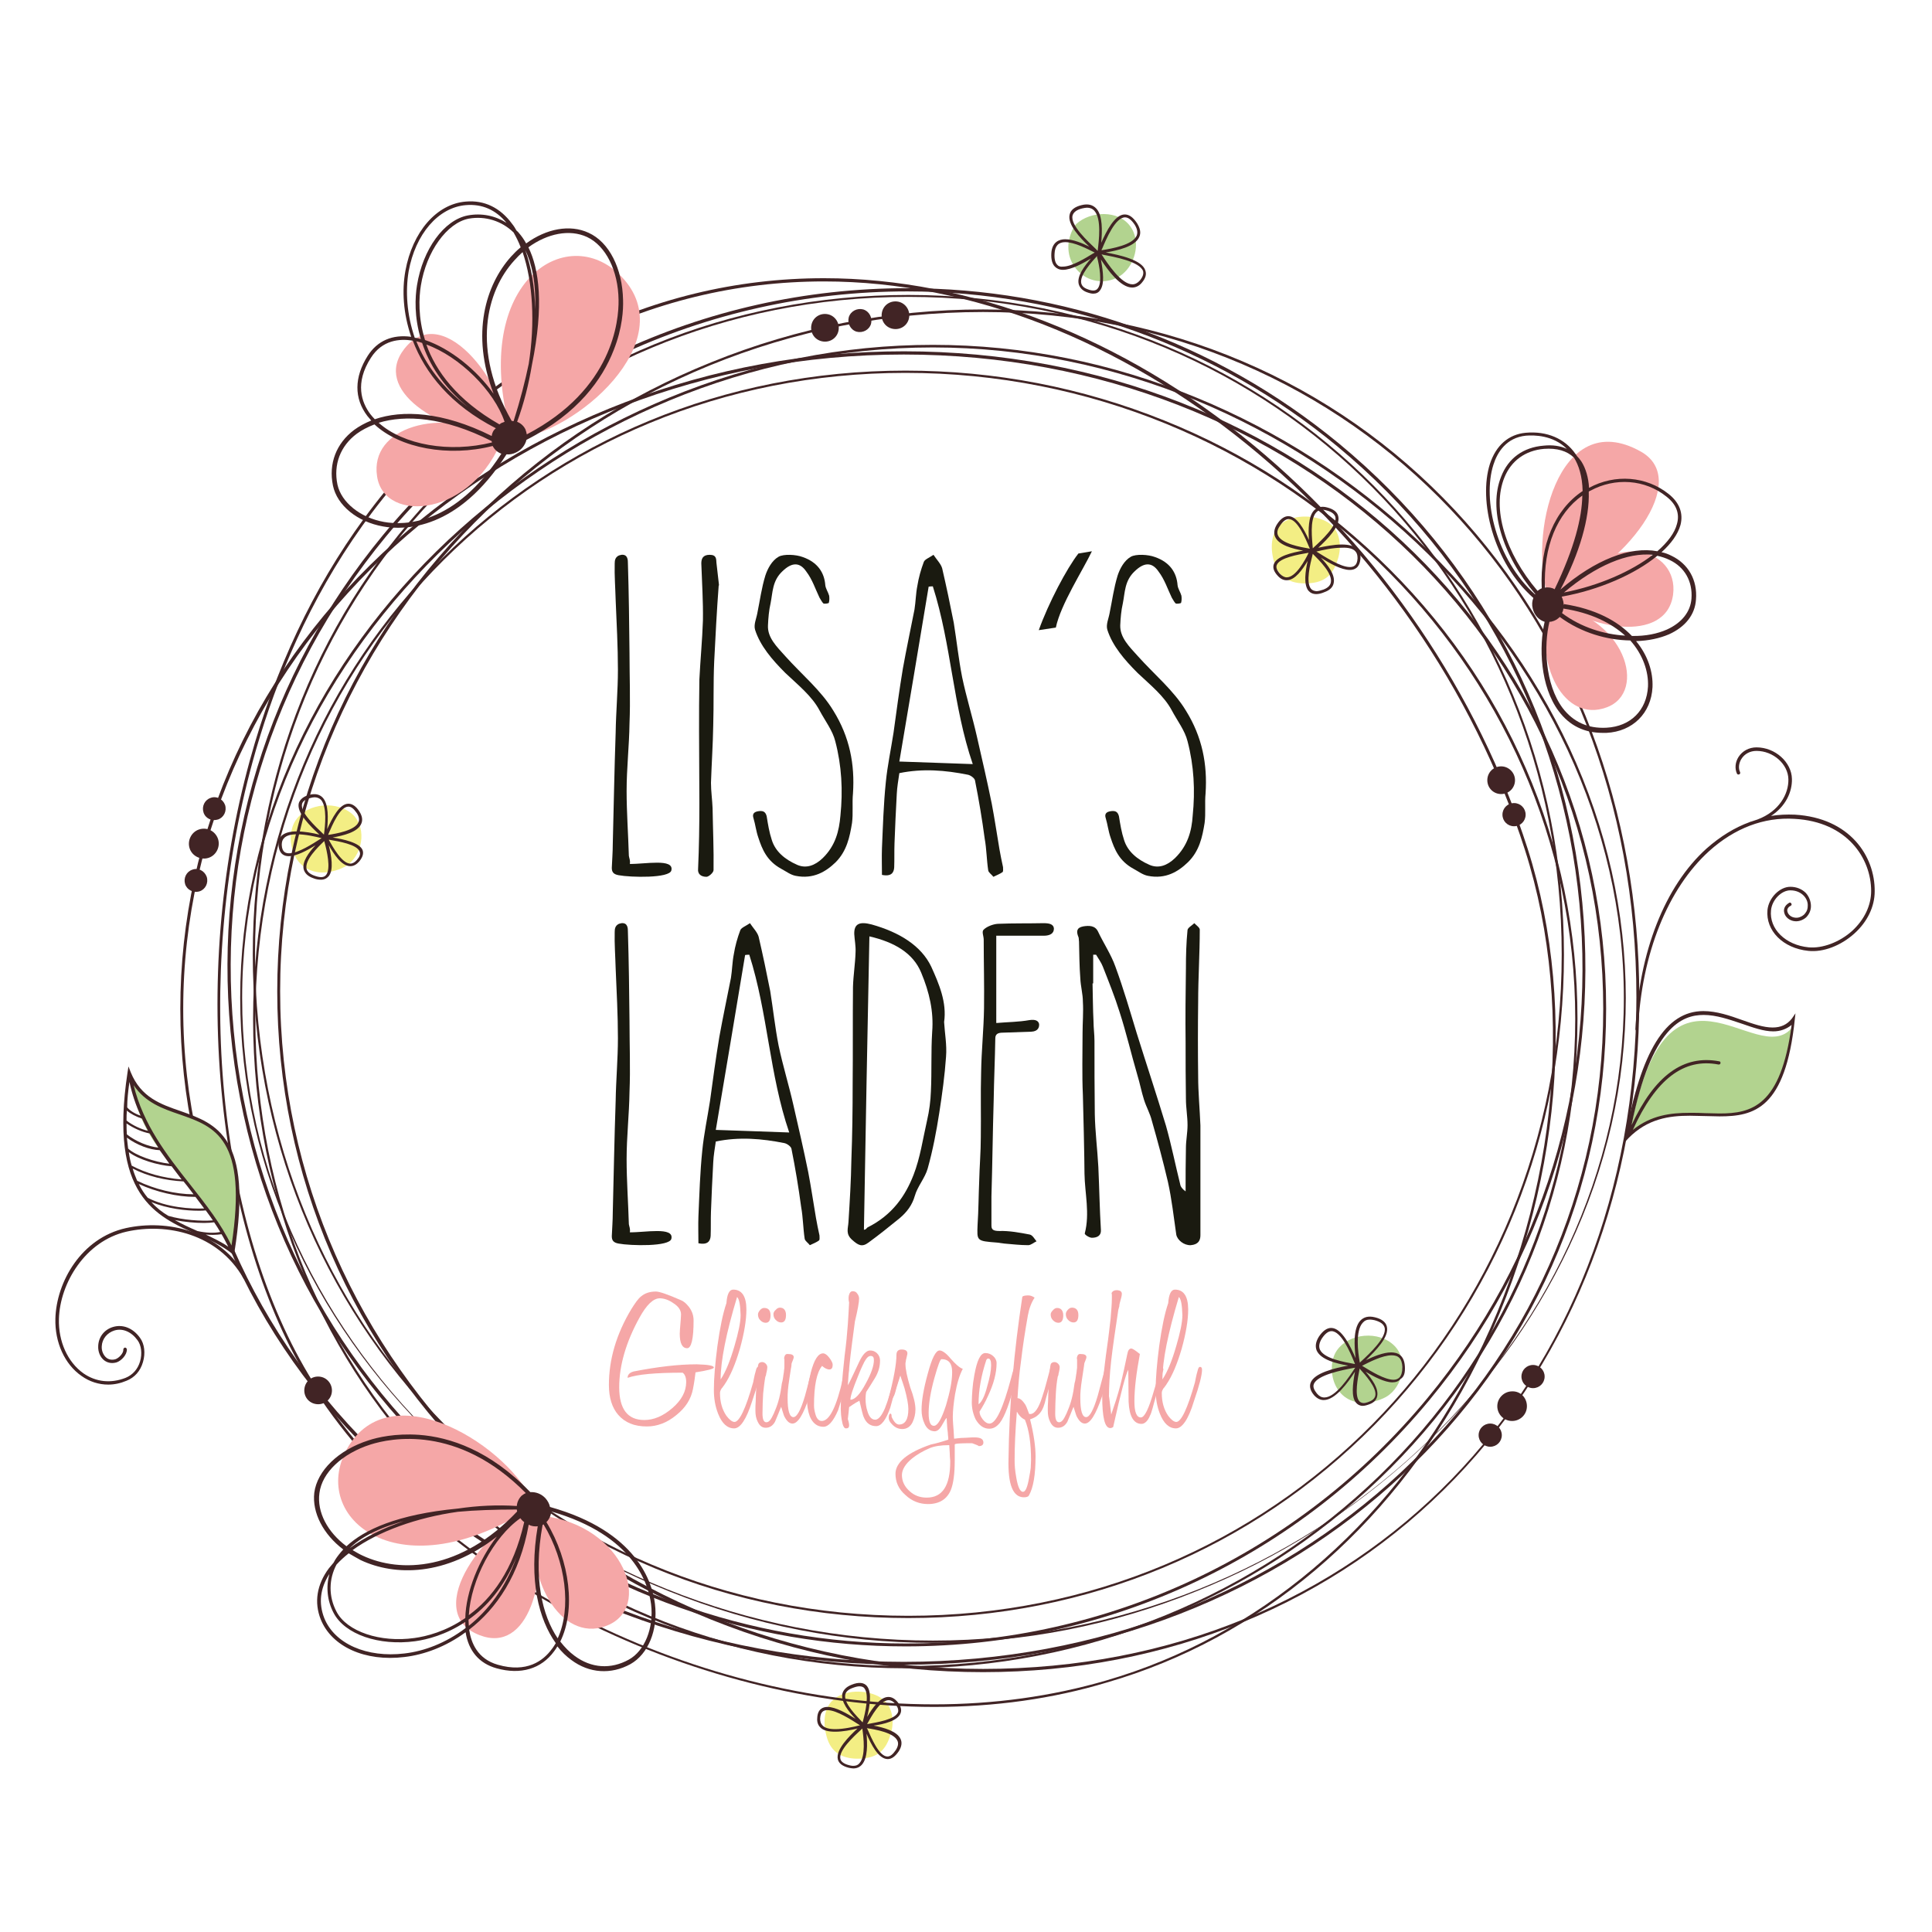 <?xml version="1.0" encoding="utf-8"?>
<!-- Generator: Adobe Illustrator 24.1.2, SVG Export Plug-In . SVG Version: 6.00 Build 0)  -->
<svg version="1.1" id="Ebene_1" xmlns="http://www.w3.org/2000/svg" xmlns:xlink="http://www.w3.org/1999/xlink" x="0px" y="0px"
	 viewBox="0 0 600 600" style="enable-background:new 0 0 600 600;" xml:space="preserve">
<style type="text/css">
	.st0{clip-path:url(#SVGID_2_);fill:#B2D38F;}
	.st1{clip-path:url(#SVGID_2_);fill:#F3EE84;}
	.st2{clip-path:url(#SVGID_2_);fill:#412425;}
	.st3{clip-path:url(#SVGID_4_);fill:#412425;}
	.st4{clip-path:url(#SVGID_6_);fill:#B2D38F;}
	.st5{clip-path:url(#SVGID_6_);fill:#412425;}
	.st6{clip-path:url(#SVGID_6_);fill:#F5A7A7;}
	.st7{clip-path:url(#SVGID_8_);fill:#F5A7A7;}
	.st8{clip-path:url(#SVGID_8_);fill:#412425;}
	.st9{clip-path:url(#SVGID_10_);fill:#1A1A10;}
	.st10{clip-path:url(#SVGID_10_);fill:#F5A7A7;}
</style>
<g>
	<defs>
		<rect id="SVGID_1_" x="17.2" y="62.6" width="565.1" height="486.8"/>
	</defs>
	<clipPath id="SVGID_2_">
		<use xlink:href="#SVGID_1_"  style="overflow:visible;"/>
	</clipPath>
	<path class="st0" d="M415.1,419.5c-3.2,4.8-1.5,15.1,7.2,16.1c2.6,0.3,5.9-0.5,8.2-1.8c5.3-3.1,6.9-11.6,2.5-15.9
		C428.3,413.2,418.9,413.9,415.1,419.5"/>
	<path class="st0" d="M331.9,75c-0.6,4.5,1.2,8.2,4.6,10.6c3.9,2.7,9.5,2.2,12.8-1.1c3.4-3.3,4.9-9.7,1.8-14.1
		c-3.7-5.3-12.5-4.9-16.9-0.8C333.1,70.8,332.2,73.3,331.9,75"/>
	<path class="st1" d="M398.4,162.3c-4.2,2.9-3.9,8.8-2.5,12.9c1.6,4.7,5.7,6.4,11.1,5.9c5.4-0.5,7.3-3.6,8.5-7.5
		c1.2-3.8,0.8-8.9-3-11.3C408.7,159.9,402.2,159.7,398.4,162.3"/>
	<path class="st1" d="M91.8,254.8c-3.2,4.8-1.5,15.1,7.2,16.1c2.6,0.3,5.9-0.5,8.2-1.8c5.3-3.1,6.9-11.6,2.5-16
		C105,248.6,95.5,249.2,91.8,254.8"/>
	<path class="st1" d="M259.5,527.3c-4.2,2.9-3.9,8.8-2.5,12.9c1.6,4.7,5.7,6.4,11.1,5.9c5.4-0.5,7.3-3.6,8.5-7.5
		c1.2-3.8,0.8-8.9-3-11.3C269.8,524.8,263.3,524.6,259.5,527.3"/>
	<path class="st2" d="M281.2,518.1c-113.6,0-202.6-88.6-202.6-201.7c0-112.9,89-201.3,202.6-201.3c27.8,0,54.8,5.2,80.4,15.5
		c24.9,10,47.2,24.4,66.4,42.7c39.9,38,61.9,88.8,61.9,143.1c0,54.4-22,105.3-61.9,143.3c-19.2,18.3-41.6,32.7-66.4,42.8
		C336,512.9,309,518.1,281.2,518.1 M281.2,115.8c-113.2,0-201.9,88.1-201.9,200.6c0,112.7,88.7,201,201.9,201
		c114.7,0,208-90.2,208-201C489.2,205.8,395.9,115.8,281.2,115.8"/>
	<path class="st2" d="M282.1,502.5c-55.3,0-106.7-21.3-144.8-60.1c-37.9-38.6-58.8-90.4-58.8-146c0-55.5,20.9-107.2,58.8-145.4
		c38-38.3,89.4-59.4,144.8-59.4c114.2,0,203.6,90,203.6,204.9c0,55.6-20.9,107.5-58.8,146C388.8,481.1,337.4,502.5,282.1,502.5
		 M282.1,92.2c-113.8,0-202.9,89.7-202.9,204.2c0,115.2,89.1,205.4,202.9,205.4c113.8,0,202.9-90.2,202.9-205.4
		C485,181.9,395.9,92.2,282.1,92.2"/>
	<path class="st2" d="M280.7,517c-29.9,0-59-5.3-86.5-15.7c-26.8-10.1-50.8-24.6-71.5-43.1C79.6,419.8,56,368.3,56,313.3
		c0-55.1,23.7-106.6,66.7-145.1c20.7-18.5,44.8-33.1,71.5-43.3c27.5-10.5,56.6-15.8,86.5-15.8c122.3,0,218.1,89.7,218.1,204.1
		C498.8,427.5,403,517,280.7,517 M280.7,110.1c-123.4,0-223.8,91.2-223.8,203.2c0,111.8,100.4,202.8,223.8,202.8
		c121.8,0,217.2-89.1,217.2-202.8C497.9,199.4,402.5,110.1,280.7,110.1"/>
	<path class="st2" d="M305.3,519.3c-29.2,0-57.6-5.5-84.4-16.3c-26.1-10.5-49.6-25.6-69.8-44.8c-41.9-39.9-65-93.3-65-150.3
		c0-57.1,23.1-110.5,65-150.5c20.2-19.3,43.7-34.4,69.8-44.9c26.9-10.9,55.3-16.4,84.4-16.4c56.9,0,108.9,22.1,146.5,62.3
		c36.9,39.5,57.3,93.3,57.3,151.5c0,57.9-20.3,110.9-57.3,149.3C414.5,497.9,362.5,519.3,305.3,519.3 M305.3,96.9
		C184.9,96.9,87,191.5,87,307.8c0,116.1,97.9,210.5,218.3,210.5c117.6,0,202.9-87.7,202.9-208.6C508.2,188.4,421,96.9,305.3,96.9"/>
	<path class="st2" d="M281.3,511.3c-24,0-47.6-4-70.1-12c-23.3-8.2-44.8-20.4-64.1-36.3c-43.4-35.9-70.2-86.5-75.5-142.6
		c-5.3-56.1,11.5-110.9,47.4-154.3c40.2-48.7,99.5-76.6,162.7-76.6c24,0,47.6,4,70.1,12c23.3,8.2,44.8,20.4,64.1,36.3
		c43.4,35.9,70.2,86.5,75.5,142.6c5.3,56.1-11.5,110.9-47.4,154.3C403.8,483.4,344.5,511.3,281.3,511.3 M281.8,90.5
		c-62.9,0-122,27.8-162,76.2C84.1,210,67.3,264.5,72.6,320.3c5.3,55.8,32,106.2,75.2,142c37.5,31,84.9,48.1,133.5,48.1
		c62.9,0,122-27.8,162-76.2c35.7-43.2,52.5-97.8,47.2-153.6c-5.3-55.8-32-106.2-75.2-142C377.8,107.6,330.4,90.5,281.8,90.5"/>
	<path class="st2" d="M289.7,510.2c-28,0-55.5-5.4-81.9-16c-25.5-10.2-48.6-24.8-68.6-43.3c-20.1-18.6-36-40-47.1-63.7
		c-11.6-24.7-17.5-50.7-17.5-77.3c0-26.6,5.9-52.7,17.5-77.6c11.2-24,27-45.7,47.1-64.6c20.1-18.8,43.2-33.7,68.6-44.2
		c26.4-10.9,54-16.4,81.9-16.4c27.9,0,55.5,5.5,81.9,16.4c25.5,10.5,48.5,25.3,68.6,44.2c20.1,18.9,36,40.6,47.2,64.6
		c11.6,25,17.5,51.1,17.5,77.6c0,26.5-5.9,52.5-17.6,77.3c-11.2,23.7-27,45.2-47.2,63.7c-20.1,18.5-43.1,33.1-68.6,43.3
		C345.3,504.8,317.7,510.2,289.7,510.2 M289.7,107.9c-114.2,0-214.5,94.4-214.5,202c0,108.2,98.2,199.6,214.5,199.6
		c116.3,0,214.6-91.4,214.6-199.6C504.3,202.3,404,107.9,289.7,107.9"/>
	<path class="st2" d="M290.1,530.1c-37.3,0-77.3-10.2-112.5-28.6c-34.8-18.2-63.7-43.9-81.3-72.1c-14-22.5-23.7-53.5-27.2-87.4
		c-3.7-35.5-0.8-72.1,8.5-105.9c7.8-28.3,19.7-53.5,35.4-75c17.3-23.7,39-42.4,64.4-55.5c24.7-12.8,51.2-19.2,78.5-19.2
		c45.5,0,92.9,18.4,133.3,51.8c39.6,32.7,69.8,77.2,85.2,125.3c16.3,51,9.5,112.3-18,164.1c-25.3,47.5-65.3,81.2-112.6,94.9
		C326.9,527.6,308.8,530.1,290.1,530.1 M255.9,87.4c-27.2,0-53.5,6.4-78.1,19.1c-61.2,31.6-87.8,88.1-99.3,129.9
		C59.9,303.9,67.4,381.2,97.1,429c36.8,59,116.1,100.3,193,100.3c18.6,0,36.6-2.5,53.4-7.4c47.1-13.7,86.9-47.3,112.1-94.5
		c27.5-51.6,34.2-112.6,18-163.4C441.4,163.3,347.9,87.4,255.9,87.4"/>
	<path class="st2" d="M474.2,436.7c0,2.6-2.1,4.6-4.6,4.6c-2.6,0-4.6-2.1-4.6-4.6s2.1-4.6,4.6-4.6
		C472.2,432,474.2,434.1,474.2,436.7"/>
	<path class="st2" d="M479.7,427.5c0,2-1.6,3.6-3.6,3.6c-2,0-3.6-1.6-3.6-3.6s1.6-3.6,3.6-3.6C478.1,423.9,479.7,425.5,479.7,427.5"
		/>
	<path class="st2" d="M473.8,253c0,2-1.6,3.6-3.6,3.6c-2,0-3.6-1.6-3.6-3.6c0-2,1.6-3.6,3.6-3.6C472.2,249.4,473.8,251,473.8,253"/>
	<path class="st2" d="M270.5,100.6c-0.6,1.9-2.6,2.9-4.5,2.4c-1.9-0.6-2.9-2.6-2.4-4.5c0.6-1.9,2.6-2.9,4.5-2.4
		C270,96.7,271,98.7,270.5,100.6"/>
	<path class="st2" d="M260.3,103.1c-0.7,2.3-3.1,3.5-5.4,2.8c-2.3-0.7-3.5-3.1-2.8-5.4c0.7-2.3,3.1-3.5,5.4-2.8
		C259.7,98.4,261,100.8,260.3,103.1"/>
	<path class="st2" d="M102.9,433.1c-0.7,2.3-3.1,3.5-5.4,2.8c-2.3-0.7-3.5-3.1-2.8-5.4c0.7-2.3,3.1-3.5,5.4-2.8
		C102.3,428.4,103.6,430.8,102.9,433.1"/>
	<path class="st2" d="M282.2,99.2c-0.7,2.3-3.1,3.5-5.4,2.8c-2.3-0.7-3.5-3.1-2.8-5.4c0.7-2.3,3.1-3.5,5.4-2.8
		C281.6,94.5,282.9,96.9,282.2,99.2"/>
	<path class="st2" d="M466.4,445.7c0,2-1.6,3.6-3.6,3.6c-2,0-3.6-1.6-3.6-3.6c0-2,1.6-3.6,3.6-3.6
		C464.8,442.1,466.4,443.7,466.4,445.7"/>
	<path class="st2" d="M67.7,260.5c0.8,2.4-0.5,5.1-2.9,5.9c-2.4,0.8-5.1-0.5-5.9-2.9c-0.8-2.4,0.5-5.1,2.9-5.9
		C64.2,256.8,66.8,258,67.7,260.5"/>
	<path class="st2" d="M69.9,250c0.6,1.9-0.4,3.9-2.2,4.5c-1.9,0.6-3.9-0.3-4.5-2.2c-0.6-1.9,0.4-3.9,2.2-4.5
		C67.2,247.1,69.2,248.1,69.9,250"/>
	<path class="st2" d="M64.2,272.3c0.6,1.9-0.4,3.9-2.2,4.5c-1.9,0.6-3.9-0.4-4.5-2.2c-0.6-1.9,0.4-3.9,2.2-4.5
		C61.5,269.4,63.5,270.4,64.2,272.3"/>
	<path class="st2" d="M470.5,242.3c0,2.4-1.9,4.3-4.3,4.3c-2.4,0-4.3-1.9-4.3-4.3c0-2.4,1.9-4.3,4.3-4.3
		C468.5,238,470.5,239.9,470.5,242.3"/>
	<path class="st2" d="M436.3,424.4c-0.2-3.7-2.4-4.4-4.3-4.4c-2.4,0-5.5,1.3-7.8,2.4c3-2.9,7.3-7.2,6.5-10.4
		c-0.3-1.4-1.6-2.4-3.7-2.9c-2-0.5-3.5-0.1-4.6,1.1c-2.2,2.5-1.8,7.9-1.4,11.6c-1.6-3.7-4.3-9.4-7.6-9.4c-1.3,0-2.6,0.9-3.8,2.7
		c-1,1.6-1.2,3-0.7,4.3c1.3,2.9,6.2,4.1,9.8,4.7c-4.3,0.8-10.6,2.3-11.7,5.4c-0.4,1.2,0,2.5,1.1,3.8c0.9,1,1.9,1.5,3,1.5
		c3.6,0,7.5-5.4,9.7-8.8c-0.7,3.8-1.2,7.8,0.3,9.6c0.5,0.6,1.2,1,2.1,1c0.6,0,1.3-0.2,2.1-0.5c1.4-0.5,2.2-1.4,2.4-2.5
		c0.5-2.4-1.6-5.3-3.6-7.6c2.5,1.5,5.9,3.3,8.3,3.3c1.1,0,1.9-0.3,2.5-1C436.1,427.6,436.4,426.3,436.3,424.4 M423.2,410.8
		c0.6-0.7,1.3-1,2.3-1c0.4,0,0.9,0.1,1.4,0.2c1.8,0.5,2.8,1.2,3.1,2.3c0.8,3-4.7,8.1-7.3,10.5c-0.1,0.1-0.3,0.3-0.4,0.4
		c0,0,0,0,0-0.1C421.7,419.9,420.9,413.3,423.2,410.8 M409.9,419.1c-0.4-1-0.2-2.1,0.6-3.4c1-1.5,2-2.3,3-2.3c3,0,5.8,6.5,7.1,9.7
		c0.1,0.2,0.1,0.3,0.2,0.5c0,0,0,0-0.1,0C417.6,423,411.2,422,409.9,419.1 M411.3,434c-0.9,0-1.6-0.4-2.3-1.2
		c-0.9-1.1-1.3-2.1-1-2.9c1-2.9,8.8-4.4,12.5-5.1c0.1,0,0.3,0,0.4-0.1C419,427.6,414.8,434,411.3,434 M427.1,433.5
		c-0.2,0.8-0.8,1.4-1.9,1.8c-0.7,0.3-1.2,0.4-1.7,0.4c-0.6,0-1.1-0.2-1.4-0.6c-1.5-1.8-0.4-7.2,0.1-9.8c0-0.1,0-0.2,0-0.3
		C423.9,426.9,427.7,431,427.1,433.5 M434.6,427.8c-0.4,0.4-1,0.7-1.8,0.7c-2.8,0-7.1-2.7-9.4-4.1c-0.2-0.1-0.3-0.2-0.4-0.3
		c0,0,0,0,0.1,0c2.2-1.1,6.2-3.2,9.1-3.2c2.2,0,3.2,1.1,3.3,3.6C435.5,426.1,435.2,427.2,434.6,427.8"/>
	<path class="st2" d="M343.4,78.4c3.6-0.6,9.1-1.8,10.4-4.8c0.6-1.3,0.3-2.7-0.7-4.3c-1.2-1.8-2.4-2.7-3.8-2.7
		c-3.1,0-5.7,5.2-7.3,8.8c0.3-3.6,0.5-8.4-1.5-10.6c-1.1-1.2-2.6-1.6-4.6-1.1c-2.1,0.5-3.4,1.5-3.7,2.9c-0.8,3,3.1,7.2,6.1,10
		c-2.2-1.1-5.1-2.3-7.5-2.3c-1.8,0-4.1,0.8-4.3,4.4c-0.1,1.9,0.3,3.3,1.1,4.1c0.6,0.6,1.4,1,2.5,1c2.6,0,6.2-2,8.7-3.5
		c-2,2.3-4.4,5.4-3.8,7.9c0.3,1.1,1.1,2,2.4,2.5c0.8,0.3,1.5,0.5,2.1,0.5c0.9,0,1.6-0.3,2.1-1c1.5-1.9,1-5.8,0.3-9.6
		c2.2,3.4,6.1,8.7,9.7,8.7c1.1,0,2.2-0.5,3-1.5c1.2-1.4,1.5-2.6,1.1-3.8C354.7,80.7,347.7,79.2,343.4,78.4 M342.3,77.2
		c1.3-3.1,4.1-9.7,7.1-9.7c1,0,2,0.8,3,2.3c0.8,1.3,1,2.4,0.6,3.4c-1.3,2.9-7.7,4-10.8,4.5c0,0,0,0-0.1,0
		C342.1,77.5,342.2,77.3,342.3,77.2 M333.1,66.9c0.3-1,1.3-1.8,3.1-2.2c0.5-0.1,1-0.2,1.4-0.2c0.9,0,1.7,0.3,2.3,1
		c2.2,2.5,1.4,9.1,1,12.3c0,0,0,0,0,0.1c-0.1-0.1-0.3-0.2-0.4-0.4C337.8,74.9,332.3,69.9,333.1,66.9 M328.3,82.2
		c-0.6-0.6-0.9-1.8-0.8-3.4c0.1-2.4,1.2-3.6,3.3-3.6c2.9,0,6.9,2.1,9.1,3.2c0,0,0,0,0.1,0c-0.1,0.1-0.3,0.2-0.5,0.3
		c-2.3,1.4-6.6,4.1-9.4,4.1C329.3,82.9,328.7,82.7,328.3,82.2 M340.9,89.6c-0.6,0.8-1.7,0.8-3.2,0.2c-1.1-0.4-1.7-1-1.9-1.8
		c-0.6-2.5,3.2-6.6,4.9-8.5c0,0.1,0,0.2,0,0.3C341.4,82.4,342.4,87.8,340.9,89.6 M354,87.1c-0.7,0.8-1.5,1.2-2.3,1.2
		c-3.5,0-7.7-6.4-9.6-9.3c0.1,0,0.2,0,0.4,0.1c3.7,0.7,11.4,2.1,12.5,5.1C355.2,85.1,354.9,86,354,87.1"/>
	<path class="st2" d="M408.8,184.5c0.7,0,1.6-0.2,2.5-0.6c1.7-0.6,2.7-1.6,2.9-2.9c0.5-2.5-1.8-5.5-4-7.8c2.8,1.8,6.4,3.8,9,3.8
		c1.4,0,3.1-0.6,3.3-3.6c0.1-1.2-0.3-2.1-0.9-2.8c-0.9-1-2.6-1.5-4.9-1.5c-2.5,0-5.3,0.6-7.3,1c2.8-2.6,7-6.8,6.2-9.8
		c-0.3-1.3-1.5-2.2-3.4-2.7c-1.8-0.5-3.2-0.1-4.2,1c-1.7,1.9-1.7,5.9-1.5,9.1c-1.5-3.3-3.7-7.4-6.4-7.4c-1.2,0-2.4,0.8-3.5,2.5
		c-0.9,1.4-1.1,2.8-0.6,3.9c1.1,2.6,5.4,3.7,8.7,4.3c-3.4,0.6-8.2,1.7-9.1,4.2c-0.4,1.1,0,2.3,1.2,3.6c0.9,1,1.8,1.4,2.8,1.4
		c2.6,0,4.9-3.3,6.5-6c-0.7,3.2-1.3,7.2,0.2,9.2C406.9,184.1,407.7,184.5,408.8,184.5 M420.9,171.2c0.5,0.5,0.7,1.2,0.7,2.2
		c-0.1,2.4-1.4,2.7-2.4,2.7c-2.9,0-7.6-3.1-10.2-4.7c-0.1,0-0.1-0.1-0.2-0.1c2-0.5,5.2-1.2,7.9-1.2
		C418.8,170,420.2,170.4,420.9,171.2 M408.7,159.2c0.5-0.6,1.2-0.9,2-0.9c0.4,0,0.8,0.1,1.2,0.2c1.6,0.4,2.5,1.1,2.8,2
		c0.7,2.7-4.3,7.3-6.7,9.5c-0.1,0.1-0.2,0.2-0.3,0.3C407.5,167.5,406.7,161.5,408.7,159.2 M396.9,166.3c-0.4-0.9-0.2-1.9,0.6-3
		c0.9-1.4,1.8-2.1,2.7-2.1c2.7,0,5.2,5.9,6.4,8.8c0.1,0.1,0.1,0.3,0.2,0.4C403.9,169.9,398.1,168.9,396.9,166.3 M399.6,179.3
		c-0.7,0-1.4-0.4-2.1-1.1c-0.9-1-1.3-2-1-2.7c0.8-2.3,6.8-3.3,9.7-3.8c0.1,0,0.2,0,0.2,0C405.3,174,402.4,179.3,399.6,179.3
		 M407.1,182.8c-1.6-2-0.2-7.7,0.5-10.4c0-0.2,0.1-0.3,0.1-0.4c0,0,0,0,0,0c2,2,6.2,6.1,5.6,8.9c-0.2,1-1,1.7-2.3,2.2
		c-0.9,0.3-1.6,0.5-2.2,0.5C408,183.5,407.5,183.3,407.1,182.8"/>
	<path class="st2" d="M103.3,260.1c3.2-0.6,7.8-1.6,8.9-4.3c0.5-1.1,0.3-2.4-0.6-3.8c-1-1.6-2.2-2.4-3.4-2.4c-2.8,0-5.1,4.6-6.6,7.9
		c0.3-3.2,0.5-7.6-1.3-9.7c-1-1.1-2.3-1.4-4.1-1c-1.9,0.5-3,1.4-3.4,2.6c-0.8,3,3.7,7.3,6.4,9.8c-2-0.5-4.7-1-7.1-1
		c-2.2,0-3.8,0.5-4.7,1.4c-0.7,0.7-1,1.6-0.9,2.8c0.2,2.9,1.8,3.5,3.2,3.5c2.4,0,5.7-1.8,8.3-3.4c-2.1,2.2-4.2,5.1-3.7,7.4
		c0.3,1.2,1.2,2.2,2.9,2.8c0.9,0.4,1.8,0.5,2.5,0.5c1,0,1.8-0.4,2.4-1.1c1.6-2,0.8-6.4,0-9.6c1.6,2.8,4,6.5,6.7,6.5
		c1,0,1.9-0.5,2.7-1.4c1.1-1.3,1.5-2.5,1.1-3.6C111.7,261.7,106.6,260.6,103.3,260.1 M102,259c1.2-2.8,3.6-8.5,6.2-8.5
		c0.9,0,1.7,0.7,2.6,2c0.7,1.1,0.9,2.1,0.5,2.9c-1.1,2.5-6.8,3.5-9.5,3.9C101.9,259.3,102,259.2,102,259 M93.8,249.7
		c0.2-0.9,1.1-1.5,2.7-1.9c0.4-0.1,0.8-0.2,1.2-0.2c0.8,0,1.5,0.3,2,0.8c1.9,2.2,1.3,8,0.9,10.8c-0.1-0.1-0.2-0.2-0.3-0.3
		C98,256.7,93.2,252.3,93.8,249.7 M87.5,262.4c0-0.9,0.2-1.6,0.7-2.1c0.7-0.8,2.1-1.2,4-1.2c2.6,0,5.7,0.7,7.7,1.2
		c-0.1,0-0.1,0.1-0.2,0.1c-2.5,1.6-7.1,4.6-9.9,4.6C88.9,265,87.6,264.8,87.5,262.4 M101.3,271.7c-0.7,0.9-1.9,0.9-3.8,0.2
		c-1.3-0.5-2.1-1.2-2.3-2.1c-0.6-2.7,3.5-6.7,5.5-8.6c0,0.1,0.1,0.3,0.1,0.4C101.5,264.2,102.8,269.7,101.3,271.7 M110.8,267.1
		c-0.6,0.7-1.3,1.1-2,1.1c-2.6,0-5.4-5.1-6.7-7.4c0.1,0,0.1,0,0.2,0c2.8,0.5,8.6,1.4,9.4,3.7C112,265.3,111.7,266.1,110.8,267.1"/>
	<path class="st2" d="M279.7,532c0.4-1.1,0-2.3-1.1-3.6c-0.8-0.9-1.7-1.4-2.7-1.4c-2.6,0-5,3.5-6.6,6.2c0.8-3.2,1.5-7.5,0-9.5
		c-0.9-1.2-2.6-1.4-4.8-0.5c-1.6,0.6-2.6,1.6-2.9,2.8c-0.5,2.5,1.9,5.5,4.1,7.8c-2.7-1.7-6.2-3.7-8.7-3.7c-1.4,0-3.1,0.6-3.2,3.5
		c-0.1,1.1,0.2,2.1,0.9,2.8c0.9,1,2.5,1.4,4.7,1.4c2.3,0,4.9-0.5,6.9-1c-2.7,2.5-6.8,6.6-6.1,9.6c0.3,1.2,1.4,2.1,3.4,2.6
		c0.5,0.1,1,0.2,1.4,0.2c1.1,0,2-0.4,2.7-1.2c1.8-2.1,1.7-6.4,1.4-9.6c1.4,3.3,3.7,7.9,6.6,7.9c1.2,0,2.3-0.8,3.4-2.4
		c0.9-1.4,1.1-2.7,0.6-3.8c-1.1-2.5-5.3-3.6-8.4-4.2C274.4,535.5,278.9,534.4,279.7,532 M262.5,526.3c0.2-0.9,0.9-1.6,2.3-2.1
		c0.8-0.3,1.5-0.5,2.1-0.5c0.7,0,1.3,0.2,1.6,0.7c1.5,2,0.2,7.5-0.5,10.1c0,0.1-0.1,0.3-0.1,0.4C266,532.9,262,529,262.5,526.3
		 M259.4,537c-2,0-3.3-0.4-4-1.2c-0.5-0.5-0.7-1.2-0.7-2.1c0.1-2.4,1.4-2.6,2.3-2.6c2.8,0,7.4,3,9.9,4.6c0.1,0,0.1,0.1,0.2,0.1
		C265.1,536.3,262,537,259.4,537 M266.9,547.6c-0.5,0.6-1.1,0.8-2,0.8c-0.4,0-0.8-0.1-1.2-0.2c-1.6-0.4-2.5-1.1-2.7-1.9
		c-0.7-2.6,4.2-7.1,6.5-9.2c0.1-0.1,0.2-0.2,0.3-0.3C268.2,539.6,268.9,545.4,266.9,547.6 M278.7,540.6c0.4,0.8,0.2,1.8-0.5,2.9
		c-0.9,1.3-1.7,2-2.6,2c-2.6,0-5-5.8-6.2-8.5c-0.1-0.1-0.1-0.2-0.2-0.3C271.9,537.1,277.6,538.1,278.7,540.6 M278.9,531.7
		c-0.8,2.3-6.6,3.2-9.4,3.7c-0.1,0-0.1,0-0.2,0c1.3-2.3,4-7.4,6.7-7.4c0.7,0,1.4,0.4,2,1.1C278.8,530.1,279.1,531,278.9,531.7"/>
	<path class="st0" d="M506,352.8c11.2-63.5,39.3-20.2,50.5-33.6C551.7,363.7,524.2,334.8,506,352.8"/>
</g>
<g>
	<defs>
		<rect id="SVGID_3_" x="17.2" y="62.6" width="565.1" height="486.8"/>
	</defs>
	<clipPath id="SVGID_4_">
		<use xlink:href="#SVGID_3_"  style="overflow:visible;"/>
	</clipPath>
	<path class="st3" d="M556.5,316.3c-1.5,1.9-3.4,2.8-6,2.8c-2.8,0-6-1.1-9.4-2.3c-3.9-1.4-8-2.8-12.1-2.8
		c-11.7,0-19.4,12.4-24.2,39.1l-0.3,1.7l1.2-1.3c6-6.1,12.7-7,19.1-7c1.6,0,3.2,0.1,4.7,0.1c1.5,0,3,0.1,4.5,0.1
		c10.7,0,20.5-2.3,23.4-30.2l0.2-1.8L556.5,316.3z M534,345.8c-1.5,0-2.9-0.1-4.5-0.1c-1.5-0.1-3.1-0.1-4.7-0.1
		c-5.9,0-12,0.7-17.7,5.3c7.1-15.7,15.8-22.4,26.6-20.3c0.3,0,0.6-0.1,0.6-0.4c0.1-0.3-0.1-0.6-0.4-0.6c-11.1-2.1-20,4.4-27.2,19.8
		c6.2-30.6,15.7-34.2,22.4-34.2c3.9,0,7.9,1.4,11.8,2.7c3.5,1.2,6.8,2.4,9.8,2.4c2.2,0,4.1-0.7,5.7-2
		C553.1,343.6,543.9,345.8,534,345.8"/>
	<path class="st3" d="M557.4,253c-2.5-0.1-5,0-7.4,0.4c4.6-3,6.6-7.5,6.5-11.5c-0.1-5.2-5.2-9.8-11-9.8h0c-2.3,0-4.4,1.1-5.6,3
		c-1,1.6-1.2,3.5-0.5,5.1c0.1,0.3,0.4,0.4,0.7,0.3c0.3-0.1,0.4-0.4,0.3-0.7c-0.6-1.2-0.4-2.8,0.4-4.1c1-1.6,2.7-2.5,4.7-2.5h0
		c5.2,0,9.8,4.1,9.9,8.8c0.1,4.6-2.9,10-9.6,12.5c-0.6,0.2-1.2,0.4-1.8,0.6c-0.1,0-0.2,0.1-0.4,0.1c-0.1,0-0.1,0.1-0.2,0.1
		c-4.7,1.7-9.2,4.5-13.4,8.2c-13,11.7-21,32.2-22.1,56.1c0,0.3,0.2,0.5,0.5,0.6h0c0.3,0,0.3-0.2,0.3-0.5
		c1.1-23.6,9.3-43.8,22.1-55.4c7.9-7.1,17-10.6,26.5-10c16.4,0.9,23.8,12.3,23.8,22.4c0,4.5-2.1,8.9-5.9,12.4
		c-3.9,3.5-9.2,5.5-13.5,5.1c-7.2-0.7-12.3-5.7-11.7-11.5c0.3-3.2,3.2-6.2,6-6.2h0c2.1,0,3.4,0.9,4.1,1.6c0.9,0.9,1.4,2.1,1.3,3.3
		c0,1.4-0.7,2.2-1.2,2.7c-0.7,0.6-1.7,1-2.6,0.9c-1.4-0.1-2.3-1-2.5-1.9c-0.2-0.7,0.2-1.4,1-1.8c0.3-0.1,0.4-0.5,0.2-0.7
		c-0.1-0.3-0.5-0.4-0.7-0.2c-1.2,0.7-1.8,1.8-1.5,3c0.3,1.5,1.8,2.6,3.4,2.7c1.2,0.1,2.5-0.4,3.4-1.2c0.9-0.9,1.5-2.1,1.5-3.5
		c0-1.5-0.6-3-1.6-4.1c-1.2-1.2-2.9-1.9-4.8-1.9h0c-3.3,0-6.7,3.4-7.1,7.2c-0.6,6.4,4.8,11.9,12.7,12.7c4.6,0.5,10.1-1.6,14.3-5.4
		c4-3.6,6.3-8.3,6.3-13.1C582.3,265.9,574.5,254,557.4,253"/>
	<path class="st3" d="M33.6,430c-2.9,0-5.8-0.9-8.3-2.7c-5.2-3.6-8.3-10.4-8.1-17.8c0.3-11.3,8-25,21.9-28.1
		c12.7-2.8,29.2,0.7,37.4,15.1c0.1,0.3,0.1,0.6-0.2,0.7c-0.3,0.1-0.6,0.1-0.7-0.2c-7.9-13.9-23.9-17.3-36.3-14.5
		c-12.8,2.9-20.7,16-21,27.1c-0.2,7,2.7,13.4,7.6,16.9c3.9,2.7,8.5,3.2,13.1,1.4c2.2-0.9,3.8-2.7,4.5-5.1c0.7-2.4,0.4-5-0.8-6.6
		c-1.9-2.6-4.6-3.8-7.2-3c-2.2,0.7-3.8,2.6-3.9,4.9c-0.1,1.4,0.5,2.8,1.5,3.6c0.8,0.6,1.8,0.7,2.8,0.4c1.1-0.4,2.5-1.9,2.4-3
		c0-0.3,0.2-0.5,0.5-0.6c0.3,0,0.5,0.2,0.6,0.5c0.1,1.7-1.7,3.6-3.2,4.1c-1.4,0.4-2.7,0.2-3.8-0.6c-1.3-1-2-2.7-1.9-4.5
		c0.1-2.8,1.9-5.1,4.6-5.9c3-0.9,6.2,0.3,8.4,3.4c1.4,1.9,1.7,4.8,0.9,7.5c-0.8,2.8-2.6,4.8-5.1,5.8C37.4,429.6,35.5,430,33.6,430"
		/>
</g>
<g>
	<defs>
		<rect id="SVGID_5_" x="17.2" y="62.6" width="565.1" height="486.8"/>
	</defs>
	<clipPath id="SVGID_6_">
		<use xlink:href="#SVGID_5_"  style="overflow:visible;"/>
	</clipPath>
	<path class="st4" d="M72.1,388.8c9.2-55.6-22.9-33.4-32.1-55.6C44.3,361.9,62.4,364.2,72.1,388.8"/>
	<path class="st5" d="M56.2,345.1c-6.4-2.2-12.4-4.3-15.6-12.1l-0.7-1.8l-0.3,1.9c-5.8,38.2,8.8,44.6,21.7,50.3
		c3.9,1.7,7.6,3.4,10.6,5.8l0.7,0.6l0.2-0.9C78.6,353,67.2,349,56.2,345.1 M40.2,336c0.8,3.8,2,7.2,3.5,10.5
		c-1.8-0.6-3.4-1.6-4.2-2.6C39.5,341.5,39.8,338.8,40.2,336 M43.1,367.7c5.4,2.5,12,4,17.4,4c0.1,0,0.1,0,0.2,0
		c0.9,1.2,1.8,2.4,2.7,3.6c-4,0.2-11.7-0.3-17.5-3.3C44.8,370.7,43.9,369.3,43.1,367.7 M42.6,366.7c-0.5-1.2-1-2.4-1.4-3.8
		c4.7,2.4,10,3.7,15.8,4c0.4,0.5,0.8,1,1.2,1.5c0.6,0.8,1.3,1.7,1.9,2.5C54.5,370.9,47.9,369.3,42.6,366.7 M40.9,362
		c-0.4-1.3-0.7-2.7-0.9-4.2c3,2.3,9.1,4.1,13.3,4.4c1,1.4,2.1,2.7,3.1,4.1C50.6,365.8,45.4,364.4,40.9,362 M39.8,356.7
		c-0.1-1.1-0.3-2.2-0.4-3.4c3.1,2.3,7.1,3.8,10.2,3.9c1,1.4,2,2.8,3,4.2C48,360.9,42,358.8,39.8,356.7 M39.4,352.3
		c-0.1-1.1-0.1-2.2-0.1-3.4c2.2,1.5,4.9,2.7,7.2,3.1c0.9,1.5,1.8,3,2.7,4.4C46.1,356.1,42.2,354.5,39.4,352.3 M39.3,348
		c0-1,0-2.1,0.1-3.1c1.1,1,2.9,1.9,4.7,2.5c0.6,1.3,1.2,2.5,1.9,3.8C43.8,350.7,41.2,349.5,39.3,348 M47,373.3
		c5,2.1,10.8,2.7,14.7,2.7c0.8,0,1.5,0,2.2-0.1c0.7,1,1.5,2,2.2,3.1c-3.5,0.3-9.4-0.1-13.8-1.4C50.4,376.5,48.6,375.1,47,373.3
		 M70.9,387.2c-2.1-1.5-4.5-2.6-7-3.8c0.8,0.1,1.6,0.1,2.3,0.1c1,0,1.8-0.1,2.6-0.2C69.6,384.6,70.2,385.9,70.9,387.2 M61.3,382.3
		c-2.3-1-4.7-2.1-7-3.4c3,0.6,6.3,0.9,9.1,0.9c1.2,0,2.2-0.1,3.1-0.2c0.7,1,1.3,2,1.9,3C66.5,383,63.9,382.9,61.3,382.3 M71.9,386.8
		c-3.3-6.8-7.9-12.7-12.9-19c-7.2-9.1-14.5-18.5-17.5-30.8c3.6,5.4,9,7.3,14.3,9.1C66.7,349.9,77,353.5,71.9,386.8"/>
	<path class="st6" d="M166.1,470.6c-3.2,21.8,9.4,40.4,23.2,33.9C203.1,497.9,192.4,471.9,166.1,470.6"/>
	<path class="st6" d="M166,467.5c-42,27.7-70.2,3.8-58.2-17.6C121.4,425.7,158.8,449.5,166,467.5"/>
	<path class="st6" d="M148.9,507.8c15.1,5.9,21.7-17,17.6-38.9C152.2,472.1,130.1,500.5,148.9,507.8"/>
	<path class="st5" d="M106.6,481.2c-1,1.1-1.8,2.1-2.5,3.2c-0.2,0.3-0.3,0.6-0.5,0.9c-0.5,0.6-1,1.2-1.5,1.8
		c-3.7,5-4.6,10.5-2.5,15.8c3.4,8.5,13.8,13.2,26,11.7c6.1-0.7,12.9-3.2,19-7.7c0.9,5.8,4.2,9.7,9.6,11.2c7.5,2.1,13.9,0.2,17.9-5.3
		c0.4-0.5,0.7-1,1-1.5c1.3,1.7,2.8,3.1,4.3,4.2c5.6,4.2,12.4,4.6,18.4,1.3c5.5-3.1,8.6-10.6,7.6-18.7c-0.8-6.6-5.5-22.5-32.6-30.1
		c-0.2-1-0.7-1.9-1.4-2.7c-1.3-1.4-3-2-4.7-1.9c-12.5-13-25-17.1-34.6-17.8c-7.3-0.5-12.9,0.8-15.6,1.7c-9.4,3-16,9.4-16.9,16.3
		C96.9,469.8,100.4,476.5,106.6,481.2 M145.6,504.9c0-0.6-0.1-1.2-0.1-1.9c5.5-3.9,11-9.9,14.9-19.4
		C157,493.1,151.6,500.1,145.6,504.9 M104.5,485.9c1.1-1.2,2.4-2.4,3.8-3.5c1.2,0.7,2.4,1.4,3.7,2.1c10.6,5,26.5,5.1,42.3-7.3
		c-5.5,7.1-9.6,17-9.8,25.3c-6.1,4.2-12.1,5.7-15.8,6.2c-10.6,1.5-21-2-24.2-8.2C102,495.8,102.1,490.4,104.5,485.9 M161.6,471.5
		c0.2,0.2,0.3,0.4,0.5,0.6c0.2,0.2,0.4,0.4,0.7,0.6c-3.4,15-10.2,23.8-17.2,28.9C146.2,490.7,153.3,477.3,161.6,471.5 M160.5,468.8
		c0,0.2,0.1,0.4,0.1,0.6c-17.5,18.5-36.3,19.2-48,13.7c-1.1-0.5-2.1-1.1-3.1-1.7c8-5.8,19.9-10.1,32.7-11.9
		C147.6,469,153.6,468.8,160.5,468.8 M108.6,480.8C108.6,480.8,108.6,480.8,108.6,480.8c3.3-3.2,8.6-6.2,16.8-8.4
		C118.9,474.6,113.1,477.5,108.6,480.8 M125.6,513.5c-11.7,1.4-21.7-3-24.9-11c-1.8-4.6-1.3-9.2,1.6-13.7c-1.1,4-0.7,8.3,1.3,12.1
		c3.5,6.7,14.1,10.3,25.3,8.8c3.7-0.5,9.6-2,15.6-6c0,0.6,0,1.2,0.1,1.8c0,0,0,0.1,0,0.1C138.4,510.3,131.7,512.8,125.6,513.5
		 M202.2,498.2c0.9,7.4-2,14.5-6.9,17.2c-5.6,3.1-11.7,2.7-16.9-1.2c-1.5-1.1-3-2.6-4.4-4.4c4.8-9.7,3.1-24.9-4.3-37.1
		c0.9-0.9,1.4-2.1,1.5-3.3C196.9,476.8,201.4,492,202.2,498.2 M168.5,473.6c0.1-0.1,0.2-0.1,0.3-0.2c7,11.6,8.7,26.1,4.4,35.4
		C168.4,501.7,165.5,490,168.5,473.6 M167,474c-2.9,16.9,0.4,29,5.6,36.3c-0.4,0.6-0.7,1.2-1.2,1.8c-2.7,3.7-7.8,7.5-16.8,4.9
		c-6.3-1.8-8.3-6.8-8.9-10.9c8.5-6.5,15.7-17,18.5-32.6C165.1,474,166.1,474.1,167,474 M99.2,463.7c0.8-6.4,7.1-12.3,15.9-15.1
		c6-1.9,27-6.4,48.2,15.1c-0.5,0.2-0.9,0.5-1.3,0.8c-0.9,0.9-1.4,2-1.5,3.2c-6-0.4-12.2-0.1-18.3,0.8c-18.9,1.8-29.1,6.6-34.6,11.7
		C101.7,475.8,98.4,469.6,99.2,463.7"/>
	<path class="st6" d="M481.1,187.7c-4.9,19.1,4.8,36.8,17.8,32C511.9,215,504.7,191,481.1,187.7"/>
	<path class="st6" d="M483.5,186.3c17-23.4,37.9-15.9,36.1-1.7C517.5,200.5,491.5,194.8,483.5,186.3"/>
	<path class="st6" d="M509.5,140.2c15.9,8.8-4.3,35.9-28.5,45.6C474.3,166.8,483.7,125.8,509.5,140.2"/>
	<path class="st5" d="M519.1,172.6c-1-0.5-2-0.9-3.1-1.1c3-2.7,5.1-5.6,5.9-8.5c0.9-3.6-0.3-6.9-3.7-9.6c-6.9-5.5-16.6-6.3-24.7-1.9
		c-0.2-3.2-1-6-2.4-8.2c-0.4-0.6-0.9-1.2-1.4-1.7c-0.1-0.2-0.2-0.4-0.4-0.6c-3.3-4.8-8.9-7.2-15.5-6.6c-5.3,0.5-9.2,3.9-11.1,9.7
		c-3.6,11.3,1,30.6,13.5,41.6c-0.4,1-0.5,2.1-0.2,3.3c0.5,2.1,2,3.6,3.7,4.1c-1.8,7.6-1.4,20.1,4.4,27.8c3.3,4.4,7.9,6.7,13.6,6.7
		c0.4,0,0.8,0,1.2,0c8.1-0.4,13.9-6.1,14.3-14.2c0.2-4.7-1.4-9.8-5.1-14.3c3.9-0.1,7.4-0.9,10.2-2.1c5.1-2.3,8.1-6.1,8.4-10.8
		C527.2,180.1,524.3,175.1,519.1,172.6 M493.9,152.4c7.7-4.2,17-3.5,23.6,1.8c3.1,2.4,4.2,5.3,3.3,8.5c-0.7,2.8-2.9,5.7-6.1,8.5
		c-8.4-1.6-19.3,2.6-30.1,11.9c6-11.4,9.1-22.3,8.8-30.4C493.6,152.5,493.8,152.4,493.9,152.4 M485.5,189c8.6,1.3,14.9,4.5,19.2,8.4
		c-6.5-0.4-13.6-2.5-19.6-7C485.3,190,485.5,189.5,485.5,189 M479.8,182.5c-0.5-12.6,3.7-23,11.6-28.6c-0.1,6.8-2.4,16.2-8.6,29.1
		C482,182.5,480.9,182.3,479.8,182.5 M467.2,148.3c2.1-5.2,6.5-8.4,12.3-8.9c4-0.3,7.1,0.6,9.3,2.7c1.5,2.4,2.6,5.8,2.7,10.4
		c-8.7,5.8-13.3,16.8-12.7,30.2c-0.5,0.2-0.9,0.5-1.3,0.8C467.4,171.6,463.3,157.9,467.2,148.3 M513.3,172.3
		c-6.6,5.1-16.7,9.6-27.6,11.7C495.7,175.6,505.5,171.5,513.3,172.3 M463.8,144.3c1.2-3.8,4-8.4,10.1-9c2.5-0.2,8.4-0.2,12.7,4.1
		c-2-0.9-4.4-1.3-7.2-1c-6.3,0.5-11,3.9-13.2,9.6c-4,9.9,0.2,24.2,10.6,36.5c0,0-0.1,0.1-0.1,0.1
		C464.7,173.8,460.3,155.2,463.8,144.3 M511.8,213.2c-0.4,7.4-5.4,12.4-12.9,12.8c-5.8,0.3-10.3-1.8-13.6-6.1
		c-5.5-7.4-5.9-19.5-4.1-26.8c0.3,0,0.5,0,0.8-0.1c0.9-0.2,1.7-0.7,2.4-1.4c6.8,5,14.8,7.2,21.9,7.3
		C510.2,203.3,512,208.5,511.8,213.2 M525.3,185.9c-0.3,4.1-3,7.5-7.6,9.6c-2.9,1.3-6.7,2.1-10.9,2c-4.5-4.7-11.4-8.4-21.1-9.9
		l-0.1,0.4c0-0.4,0-0.8-0.1-1.2c-0.1-0.5-0.3-1-0.5-1.5c11.7-2.1,22.8-7,29.7-12.7c1.3,0.3,2.6,0.7,3.8,1.3
		C523.2,176.1,525.7,180.6,525.3,185.9"/>
	<path class="st6" d="M156.2,135.6c-19.9-9.4-41.4-2.8-39.1,12.3C119.3,163,147.2,160.4,156.2,135.6"/>
	<path class="st6" d="M159.2,136.4c-14.3-48.3,16.8-68.3,33.8-50.5C212.2,105.9,178.5,134.8,159.2,136.4"/>
</g>
<g>
	<defs>
		<rect id="SVGID_7_" x="17.2" y="62.6" width="565.1" height="486.8"/>
	</defs>
	<clipPath id="SVGID_8_">
		<use xlink:href="#SVGID_7_"  style="overflow:visible;"/>
	</clipPath>
	<path class="st7" d="M125.6,108.3c-10,12.7,10,25.7,32.1,28.2C158.8,121.9,138.1,92.4,125.6,108.3"/>
	<path class="st8" d="M163.4,75.6c-0.7-1.3-1.5-2.4-2.3-3.3c-0.2-0.3-0.5-0.5-0.7-0.7c-0.4-0.7-0.8-1.4-1.3-2
		c-3.7-5.1-8.7-7.5-14.4-7c-9.1,0.7-16.6,9.4-18.8,21.5c-1.1,6.1-0.7,13.2,1.8,20.5c-5.8-0.8-10.5,1.2-13.5,5.9
		c-4.2,6.6-4.3,13.2-0.1,18.7c0.4,0.5,0.8,0.9,1.2,1.4c-2,0.8-3.8,1.8-5.3,2.9c-5.6,4.2-8,10.5-6.6,17.3c1.3,6.2,7.6,11.3,15.6,12.7
		c6.5,1.2,23.2,1.3,38.3-22.4c1,0.1,2-0.1,3-0.6c1.7-0.8,2.8-2.3,3.2-3.9c16.1-8.2,23.6-18.9,27.1-27.9c2.7-6.8,3-12.6,2.9-15.5
		c-0.2-9.8-4.3-18-10.7-20.9C177,69.6,169.7,71,163.4,75.6 M129.3,106c0.6,0.1,1.2,0.3,1.8,0.5c2.1,6.4,6.3,13.4,14.2,19.9
		C137.3,120.3,132.2,113.2,129.3,106 M159.5,72.2c0.8,1.4,1.6,3,2.2,4.6c-1.1,0.9-2.1,1.9-3,2.9c-7.8,8.7-12.6,23.9-5.4,42.6
		c-5.2-7.4-13.5-14.1-21.3-16.7c-2.2-7-1.9-13.2-1.3-16.9c1.7-10.6,8.1-19.5,14.9-20.8C150.7,67,155.8,68.6,159.5,72.2 M156.7,131
		c-0.3,0.1-0.5,0.2-0.8,0.3c-0.3,0.1-0.5,0.3-0.8,0.5c-13.3-7.6-19.8-16.7-22.7-24.8C142.7,110.7,153.5,121.4,156.7,131
		 M159.5,130.8c-0.2,0-0.4-0.1-0.6-0.1c-12.6-22.1-7.9-40.3,0.9-49.9c0.8-0.9,1.6-1.7,2.5-2.5c3.2,9.3,3.9,22,1.9,34.7
		C163.1,118.3,161.6,124.2,159.5,130.8 M163.1,77.6C163.2,77.6,163.2,77.6,163.1,77.6c2,4.1,3.4,10.1,3.1,18.5
		C166.1,89.3,165,82.9,163.1,77.6 M126.9,84.3c2.1-11.6,9.2-19.9,17.8-20.6c5-0.4,9.2,1.4,12.6,5.5c-3.5-2.2-7.7-3.1-12-2.3
		c-7.4,1.4-14,10.5-15.8,21.7c-0.6,3.7-0.9,9.8,1.2,16.7c-0.6-0.2-1.2-0.3-1.8-0.4c0,0-0.1,0-0.1,0
		C126.3,97.6,125.9,90.4,126.9,84.3 M119.3,162.1c-7.4-1.3-13.3-6.1-14.5-11.6c-1.3-6.2,0.9-12,6-15.8c1.5-1.1,3.4-2.1,5.5-2.9
		c7.9,7.4,23,10.2,36.7,6.7c0.6,1.2,1.6,2,2.7,2.4C141.3,163.2,125.5,163.2,119.3,162.1 M152.7,137c0,0.1,0,0.2,0.1,0.4
		c-13.2,3.3-27.5,0.8-35.2-6.1C125.7,128.8,137.8,129.4,152.7,137 M152.7,135.4c-15.4-7.7-27.9-8.1-36.3-5.2c-0.5-0.5-1-1.1-1.4-1.6
		c-2.7-3.6-4.9-9.6,0.2-17.5c3.5-5.5,8.9-6,13-5.3c3.8,10,11.7,20,25.8,27.2C153.2,133.6,152.8,134.5,152.7,135.4 M182.3,73.6
		c5.8,2.7,9.7,10.4,9.8,19.6c0.1,6.3-1.7,27.7-28.5,41.7c-0.1-0.5-0.2-1-0.4-1.5c-0.5-1.1-1.5-2-2.6-2.4c2.1-5.7,3.6-11.7,4.6-17.7
		c3.8-18.6,2.2-29.8-1.1-36.5C170,72.5,176.9,71.1,182.3,73.6"/>
</g>
<g>
	<defs>
		<rect id="SVGID_9_" x="17.2" y="62.6" width="565.1" height="486.8"/>
	</defs>
	<clipPath id="SVGID_10_">
		<use xlink:href="#SVGID_9_"  style="overflow:visible;"/>
	</clipPath>
	<path class="st9" d="M208.5,270.3c-0.5,2.5-12.7,2.2-16.4,1.5c-1.7-0.3-2.1-1.1-2.1-2.3c0.1-2.4,0.3-4.9,0.3-7.3
		c0.3-11.6,0.5-23.2,0.9-34.7c0.1-6.5,0.7-13,0.7-19.5c0-7.2-0.4-14.4-0.7-21.6c-0.1-3.8-0.4-7.6-0.3-11.4c0-0.9,0.1-2.4,2.1-2.7
		c2-0.2,2,1.7,2,2.6c0.3,9.3,0.4,18.6,0.5,27.9c0,7.3,0.3,14.6,0,21.9c-0.1,7-0.9,13.9-0.9,20.9c0,6.7,0.5,13.4,0.7,20.2
		c0.1,0.7,0.5,1.4,0.3,2.5C200.2,268.4,209.4,266.5,208.5,270.3"/>
	<path class="st9" d="M221.8,205.4c-0.3,6.7-0.1,13.3-0.3,19.9c-0.1,5.9-0.5,11.9-0.7,17.8c0,2.6,0.4,5.3,0.5,7.9
		c0.1,6.4,0.4,12.8,0.3,19.2c0,0.8-1.5,2.1-2.2,2.1c-1.6,0-2.8-0.8-2.6-2.5c0.3-6.7,0.4-13.5,0.4-20.2c0-7.5-0.1-15-0.1-22.4
		c0-5.4,0-10.8,0.1-16.2c0.3-6.1,0.9-12.2,1.1-18.3c0.1-5.9-0.3-11.8-0.5-17.7c0-1.4,0.4-2.7,2.6-2.7c2.2,0,2,1.4,2.1,2.5
		c0.3,2.3,0.5,4.7,0.8,7h-0.1C222.6,189.7,222.2,197.6,221.8,205.4"/>
	<path class="st9" d="M243.9,203.8c5,5.6,11.1,10.6,14.9,16.9c5.1,8.2,6.7,16.7,6.1,25.7c-0.3,3,0.1,6.2-0.3,9.2
		c-0.7,4.3-1.6,8.7-5.1,12.2c-3,2.9-6.9,5.3-12.4,4.2c-1.6-0.3-3-1.4-4.5-2.2c-4.4-2.4-5.9-6-7.1-9.7c-0.7-2-0.9-4-1.5-6
		c-0.4-1.2,0-2,1.7-2.2c1.6-0.2,2.1,0.5,2.4,1.6c0.4,2.5,0.8,5,1.6,7.4c1.1,3.5,4,6,7.9,7.7c2.8,1.2,5.5,0.2,7.9-2.1
		c4-3.9,5.1-8.5,5.5-13.2c0.8-7.8,0.4-15.5-1.6-23.1c-0.8-3.3-3.2-6.4-4.9-9.6c-2.4-4.5-6.7-7.9-10.6-11.6
		c-4.1-4.1-7.8-8.4-9.4-13.4c-0.5-1.6,0.4-3.5,0.7-5.2c0.8-3.9,1.3-7.8,2.5-11.7c0.7-2.1,2-4.6,4.1-5.8c1.6-0.9,5.4-0.7,7.5,0.1
		c4.6,1.6,6.7,4.8,7,8.7c0.1,1.1,0.9,2.2,1.2,3.3c0.1,0.7,0.1,1.5-0.1,2.2c0,0.2-1.4,0.4-1.7,0.2c-0.5-0.5-0.8-1.2-1.2-1.8
		c-1.3-2.7-2.2-5.6-4.1-8.1c-2.1-3.1-4.6-2.8-7.4-0.1c-3.2,3-3,6.6-3.7,10c-0.5,2.2-0.7,4.5-0.8,6.8
		C238.3,198,241.2,200.8,243.9,203.8"/>
	<path class="st9" d="M292.6,176.5c1.3,5.6,2.5,11.3,3.6,16.9c0.9,5.6,1.5,11.3,2.6,16.9c1.3,6.2,3.2,12.3,4.6,18.5
		c1.6,7,3.2,13.9,4.6,20.8c0.9,4.7,1.6,9.5,2.4,14.2c0.3,1.8,0.7,3.6,1.1,5.5c0,0.5,0.1,1.2-0.1,1.5c-0.8,0.6-1.9,1-2.9,1.5
		c-0.5-0.7-1.5-1.3-1.6-2c-0.5-3.3-0.5-6.6-1.1-9.9c-0.8-6-1.8-12-3-18c-0.1-0.7-1.3-1.6-2.2-1.8c-7-1.4-14-2-21.3-0.5
		c-0.3,2.1-0.7,4.3-0.8,6.5c-0.3,5.1-0.5,10.2-0.7,15.2c-0.1,2.5,0,5.1-0.1,7.6c-0.1,1.6-0.9,2.9-3.8,2.3c0-2.8-0.1-5.5,0-8.3
		c0.3-6.8,0.5-13.7,1.2-20.5c0.5-5.1,1.6-10.2,2.4-15.4c0.9-6.6,1.8-13.3,2.9-19.9c1.1-6.1,2.4-12.2,3.6-18.3
		c0.4-2.5,0.4-4.9,0.9-7.4c0.4-2.5,1.1-5,2-7.4c0.3-0.8,1.7-1.3,3-2.2C290.9,173.8,292.2,175.1,292.6,176.5 M289.7,182.1
		c-0.4,0-0.9,0-1.3,0.1c-3,18.2-6.1,36.5-9.1,54.3c7.9,0.3,15.2,0.5,22.8,0.8C295.9,219.2,295.5,200.3,289.7,182.1"/>
	<path class="st9" d="M322.6,195.7c3-8.4,8.7-19.2,12.3-23.8l4.2-0.7c-2.8,5.9-9.7,16.5-11.2,23.7L322.6,195.7z"/>
	<path class="st9" d="M353.4,203.8c5,5.6,11.1,10.6,14.9,16.9c5.1,8.2,6.7,16.7,6.1,25.7c-0.3,3,0.1,6.2-0.3,9.2
		c-0.7,4.3-1.6,8.7-5.2,12.2c-3,2.9-6.9,5.3-12.4,4.2c-1.6-0.3-3-1.4-4.5-2.2c-4.4-2.4-5.9-6-7.1-9.7c-0.7-2-0.9-4-1.5-6
		c-0.4-1.2,0-2,1.7-2.2c1.6-0.2,2.1,0.5,2.4,1.6c0.4,2.5,0.8,5,1.6,7.4c1.1,3.5,4,6,7.9,7.7c2.8,1.2,5.5,0.2,7.9-2.1
		c4-3.9,5.2-8.5,5.5-13.2c0.8-7.8,0.4-15.5-1.6-23.1c-0.8-3.3-3.2-6.4-4.9-9.6c-2.4-4.5-6.7-7.9-10.6-11.6
		c-4.1-4.1-7.8-8.4-9.4-13.4c-0.5-1.6,0.4-3.5,0.7-5.2c0.8-3.9,1.3-7.8,2.5-11.7c0.7-2.1,2-4.6,4.1-5.8c1.6-0.9,5.4-0.7,7.5,0.1
		c4.6,1.6,6.7,4.8,7,8.7c0.1,1.1,0.9,2.2,1.2,3.3c0.1,0.7,0.1,1.5-0.1,2.2c0,0.2-1.4,0.4-1.7,0.2c-0.5-0.5-0.8-1.2-1.2-1.8
		c-1.3-2.7-2.2-5.6-4.1-8.1c-2.1-3.1-4.6-2.8-7.4-0.1c-3.2,3-3,6.6-3.7,10c-0.5,2.2-0.7,4.5-0.8,6.8
		C347.8,198,350.7,200.8,353.4,203.8"/>
	<path class="st9" d="M208.5,384.7c-0.5,2.5-12.7,2.2-16.4,1.5c-1.7-0.3-2.1-1.1-2.1-2.3c0.1-2.4,0.3-4.9,0.3-7.3
		c0.3-11.6,0.5-23.2,0.9-34.7c0.1-6.5,0.7-13,0.7-19.5c0-7.2-0.4-14.4-0.7-21.6c-0.1-3.8-0.4-7.6-0.3-11.4c0-0.9,0.1-2.4,2.1-2.7
		c2-0.2,2,1.7,2,2.6c0.3,9.3,0.4,18.6,0.5,27.9c0,7.3,0.3,14.6,0,21.9c-0.1,7-0.9,13.9-0.9,20.9c0,6.7,0.5,13.4,0.7,20.2
		c0.1,0.7,0.5,1.4,0.3,2.5C200.2,382.8,209.4,380.9,208.5,384.7"/>
	<path class="st9" d="M235.6,290.9c1.3,5.6,2.5,11.3,3.6,16.9c0.9,5.6,1.5,11.3,2.6,16.9c1.3,6.2,3.2,12.3,4.6,18.5
		c1.6,7,3.2,13.9,4.6,20.8c0.9,4.7,1.6,9.5,2.4,14.2c0.3,1.8,0.7,3.6,1.1,5.5c0,0.5,0.1,1.2-0.1,1.5c-0.8,0.6-1.8,1-2.9,1.5
		c-0.5-0.7-1.5-1.3-1.6-2c-0.5-3.3-0.5-6.6-1.1-9.9c-0.8-6-1.8-12-3-18c-0.1-0.7-1.3-1.6-2.2-1.8c-7-1.4-14-2-21.3-0.5
		c-0.3,2.1-0.7,4.3-0.8,6.5c-0.3,5.1-0.5,10.2-0.7,15.2c-0.1,2.5,0,5.1-0.1,7.6c-0.1,1.6-0.9,2.9-3.8,2.3c0-2.8-0.1-5.5,0-8.3
		c0.3-6.8,0.5-13.7,1.2-20.5c0.5-5.1,1.6-10.2,2.4-15.4c0.9-6.6,1.8-13.3,2.9-19.9c1.1-6.1,2.4-12.2,3.6-18.3
		c0.4-2.5,0.4-4.9,0.9-7.4c0.4-2.5,1.1-5,2-7.4c0.3-0.8,1.7-1.3,3-2.2C233.9,288.2,235.2,289.5,235.6,290.9 M232.7,296.5
		c-0.4,0-0.9,0-1.3,0.1c-3,18.2-6.1,36.5-9.1,54.3c7.9,0.3,15.2,0.5,22.8,0.8C238.9,333.6,238.5,314.7,232.7,296.5"/>
	<path class="st9" d="M293.8,328.2c-0.4,5.8-1.2,11.6-2.1,17.4c-0.9,5.8-2,11.6-3.6,17.3c-0.8,2.9-3.2,5.6-4,8.5
		c-0.8,2.8-2.4,5-4.8,7c-3.2,2.6-6.3,5.1-9.6,7.5c-2,1.5-3.2,0.8-5-0.8c-2.2-1.9-1.3-3.6-1.2-5.6c0.4-6.4,0.8-12.8,0.9-19.2
		c0.3-7.8,0.4-15.7,0.4-23.6c0.1-10,0-20.1,0.1-30.2c0.1-3.6,0.7-7.2,0.8-10.8c0.1-1.9-0.3-3.8-0.4-5.6c-0.1-3.2,1.6-4,5.4-3
		c8.6,2.4,15.4,6.6,18.5,13.1c2.4,5.3,4.9,11.1,4,17.2C293.4,320.9,294.1,324.5,293.8,328.2 M268.3,381.9c0.7,0,0.8-0.5,1.1-0.7
		c7.8-3.9,11.8-9.9,14.3-16.3c2.1-5.4,2.9-11.2,4.2-16.9c0.7-3,1.1-6.1,1.2-9.1c0.3-6.1,0-12.3,0.4-18.5c0.5-6.3-0.9-12.3-3.4-18.3
		c-2.5-6.1-8.3-9.5-16.1-11.3C269.4,321.2,268.8,351.5,268.3,381.9"/>
	<path class="st9" d="M309.5,317.7c3.3-0.3,6.9-0.3,10.2-0.9c2-0.3,2.8,0.3,3,1.2c0.1,1-0.3,2.3-2.4,2.4c-3,0.1-5.9,0.2-8.8,0.3
		c-1.7,0-2.4,0.5-2.4,1.8c-0.1,6.4-0.4,12.7-0.5,19.1c-0.3,10-0.4,20-0.7,30v8.9c0,1.2,0.3,1.8,2.5,1.8c3-0.1,6.3,0.5,9.4,1.1
		c0.9,0.2,1.5,1.4,2.1,2.1c-0.9,0.4-1.7,1.2-2.6,1.2c-2.5,0-4.9-0.3-7.4-0.5c-0.8-0.1-1.5-0.2-2.2-0.3c-6.5-0.5-6.3-0.5-6.1-5.6
		c0.3-4.5,0.3-9,0.5-13.5c0.1-4.5,0.5-9.1,0.5-13.6c0.1-6.8-0.1-13.5,0.1-20.3c0.1-6.6,0.8-13.2,0.9-19.8c0.1-7.1-0.1-14.2-0.1-21.3
		c0-1.1-0.7-2.5,0-3.1c0.9-0.9,2.8-1.7,4.4-1.8c4.8-0.2,9.5-0.1,14.1-0.2c1.7,0,3.2,0.2,3.3,1.7c0,1.5-1.2,2.2-3.2,2.2h-14.7V317.7z
		"/>
	<path class="st9" d="M339.3,305.4c0.1,4,0.1,7.9,0.3,11.8c0,2,0.3,4,0.3,6.1c0,7.5,0,15.1,0.1,22.7c0.1,5.4,0.8,10.9,1.1,16.4
		c0.3,6.5,0.4,13.1,0.8,19.6c0.1,1.7-1.1,2.4-2.8,2.4c-0.8,0-2.4-1-2.2-1.4c1.6-6.2,0-12.4-0.1-18.5c0-4.1-0.4-21.5-0.5-24.4
		c-0.3-6.4-0.1-12.8-0.1-19.3c0-3.2,0.3-6.5,0.1-9.7c0-2.4-0.7-4.8-0.8-7.3c-0.3-3.8-0.3-7.6-0.4-11.4c-0.1-0.6,0-1.2-0.3-1.7
		c-0.5-1.4-0.5-2.6,1.6-3c1.8-0.3,3.7-0.3,4.6,1.6c1.7,3.6,4.1,7.2,5.4,10.9c2.5,6.8,4.5,13.7,6.6,20.6c3,9.6,6.2,19.2,9.1,28.8
		c1.7,6,2.9,12.1,4.4,18.1c0.1,0.8,0.7,1.6,1.7,2.3c0-4.5,0-9,0.1-13.5c0-2.3,0.5-4.7,0.5-7.1c0-2.7-0.5-5.4-0.5-8.1
		c-0.1-5.9-0.1-11.7-0.1-17.6c-0.1-7.7,0-15.4,0.1-23c0-4,0.1-7.9,0.5-11.9c0.1-0.7,1.4-1.4,2.1-2.1c0.7,0.7,1.7,1.4,1.7,2
		c0,7.5-0.5,15-0.5,22.5c-0.1,7.7-0.1,15.4,0,23.1c0,5,0.5,10.1,0.7,15.2v14.6v19.5c0,1.7-0.7,2.9-3,3.1c-2.1,0.1-4.2-1.6-4.5-3.3
		c-0.8-5.5-1.4-11-2.6-16.4c-1.5-6.4-3.2-12.7-5-19c-0.5-2.1-1.7-4.2-2.4-6.4c-0.8-2.5-1.3-5.2-2.1-7.8c-1.9-6.5-3.4-13-5.5-19.5
		c-1.5-4.8-3.4-9.5-5.2-14.1c-0.5-1.3-1.4-2.5-2.1-3.7h-0.9V305.4z"/>
	<path class="st10" d="M221.7,424.7c0,0.4-1.9,0.9-5.7,1.5c-0.1,0.7-0.2,1.4-0.3,2.3c-0.1,0.8-0.3,1.8-0.5,2.9
		c-0.6,3.1-2.3,5.8-5.2,8.1c-2.9,2.4-6,3.5-9.1,3.5c-3.9,0-6.8-1.2-8.9-3.6c-1.9-2.2-2.9-5.3-2.9-9.3c0-7.9,2.3-15.8,7-23.6
		c1.2-1.9,2.1-3.2,3-3.9c1.2-1,2.7-1.5,4.6-1.5c1.1,0,3.7,0.9,7.8,2.7c0.8,0.3,1.6,1,2.4,2c1,1.3,1.5,2.7,1.5,4.3
		c0,5.7-0.7,8.6-2,8.6c-1.5,0-2.3-1.5-2.3-4.5c0-0.7,0.1-1.7,0.2-3c0.1-1.3,0.2-2.3,0.2-3c0-1.3-0.8-2.5-2.4-3.5
		c-1.4-1-2.9-1.5-4.2-1.5c-2,0-4.1,2-6.3,6c-4.2,7.6-6.3,14.9-6.3,21.6c0,6.8,2.6,10.2,7.8,10.2c2.9,0,5.8-1.2,8.7-3.7
		c2.9-2.5,4.3-5.2,4.3-8.1c0-1.4-0.4-2.4-1.1-2.9c-8.3,0-14,0.5-17.1,1.6c0-1,0.7-1.7,2-2c7.2-1.4,13.7-2.2,19.5-2.2
		C219.9,423.8,221.7,424.1,221.7,424.7"/>
	<path class="st10" d="M228,443.6c-2.1,0-3.8-1.5-5-4.6c-0.9-2.3-1.3-4.7-1.3-7.4c0-3.6,0.4-8.2,1.1-13.6c0.8-5.7,1.7-10.1,2.8-13.3
		c0.2-2.8,0.9-4.2,2.1-4.2c2.7,0,4.1,2.1,4.1,6.2c0,3.3-0.7,7.4-2,12.1c-1.4,4.8-3,8.6-4.8,11.2c0,0.1-0.1,0.2-0.3,0.4
		c-0.1,0.2-0.3,0.5-0.6,0.8c-0.3,0.5-0.5,0.9-0.5,1.4c0,2.9,0.7,5.2,2,7.1c0.9,1.2,1.8,1.9,2.5,1.9c1.5,0,3.5-4.1,5.8-12.3
		c0.1-0.4,0.2-0.9,0.3-1.5c0.1-0.6,0.3-1.3,0.5-2c0.2-0.9,0.4-1.3,0.8-1.3c0.4,0,0.6,0.3,0.6,0.9c0,1.6-0.8,4.8-2.5,9.7
		C231.8,440.8,229.9,443.6,228,443.6 M228.9,402.8c-3.4,11.3-5.1,19.8-5.1,25.6c1.6-2.4,3-5.9,4.3-10.4c1.2-4.1,1.9-7.3,1.9-9.6
		C229.9,405.3,229.6,403.4,228.9,402.8"/>
	<path class="st10" d="M246.1,442.1c-0.9,0-1.7-0.7-2.4-2c-0.2-0.2-0.5-1.3-1.1-3.2c-0.3,0.7-0.6,1.4-0.9,2.2
		c-0.3,0.8-0.7,1.6-1,2.4c-0.7,1.3-1.7,1.9-2.9,1.9c-1.1,0-1.9-0.6-2.5-1.9c-0.5-1-0.7-2.1-0.7-3.4c0-0.9,0-1.9,0.1-3.2
		c0-1.3,0.1-2.7,0.2-4.4c0.2-4.2,0.4-6.5,0.7-7c0.2-0.3,0.6-0.5,1.1-0.5c0.4,0,0.8,0.2,1.1,0.5c0.3,0.3,0.5,0.7,0.5,1.1
		c0,0.4-0.1,0.9-0.2,1.4c-0.1,0.4-0.2,0.7-0.2,1c-0.1,0.2-0.1,0.4-0.2,0.5c-0.3,1.6-0.5,3.4-0.7,5.3c-0.1,1.9-0.2,4-0.2,6.2
		c0,1.8,0.4,2.7,1.2,2.7c0.6,0,1.2-0.5,1.7-1.5c0.2-0.4,0.4-0.8,0.6-1.2c0.2-0.4,0.3-0.8,0.5-1.2c0.9-2.1,1.6-4.8,2-8.1
		c0-0.1,0.1-0.4,0.2-0.8c0.1-0.5,0.2-1.1,0.3-1.9c0.1-0.6,0.2-1.1,0.2-1.5c0.1-0.4,0.1-0.8,0.1-1.1v-2c0-0.4,0-0.5-0.1-0.4
		c0.1-1.1,0.5-1.6,1.2-1.5c1.2,0,1.8,0.3,1.8,1c0,0.2-0.1,0.5-0.3,1c-0.2,0.5-0.4,0.9-0.4,1.3c0,0.2,0,0.6-0.2,1.4
		c-0.1,0.8-0.3,1.9-0.5,3.3c-0.2,1.2-0.3,2.2-0.4,3.2c-0.1,1-0.1,1.8-0.1,2.5c0,3.9,0.6,5.9,1.8,5.9c1.1,0,2.3-2.2,3.6-6.6
		c0.5-1.8,1.2-4.5,2.2-8.2c0.2-0.6,0.4-0.9,0.7-0.9c0.3,0,0.5,0.3,0.5,0.7c0,1.4-0.7,4.3-2.1,8.7
		C249.5,439.3,247.8,442.1,246.1,442.1 M239.3,408.5c0,1.5-0.5,2.3-1.5,2.3c-0.7,0-1.2-0.3-1.7-0.8c-0.5-0.5-0.7-1.1-0.7-1.8
		c0-0.4,0.2-0.8,0.6-1.3c0.4-0.5,0.9-0.7,1.3-0.7C238.6,406.2,239.3,406.9,239.3,408.5 M244.1,408.4c0,1.5-0.5,2.3-1.5,2.3
		c-0.7,0-1.2-0.3-1.7-0.8c-0.5-0.5-0.7-1.1-0.7-1.8c0-0.4,0.2-0.9,0.7-1.3c0.4-0.5,0.9-0.7,1.3-0.7
		C243.4,406.1,244.1,406.9,244.1,408.4"/>
	<path class="st10" d="M263.1,424.4c0.3,0,0.5,0.3,0.5,1.1c0,0.7-0.4,2.4-1.1,5.1c-1,3.4-1.7,5.8-2.2,7.3c-1.5,3.5-3,5.2-4.6,5.2
		c-1.9,0-3.3-1.1-4.2-3.2c-0.6-1.6-0.9-3.5-0.9-5.7c0-2.2,0.4-4.8,1.2-7.9c1-4,2.3-6,3.8-6c0.6,0,1.2,0.4,1.9,1.3
		c0.7,0.9,1.1,1.7,1.1,2.2c0,1-0.3,1.5-1.1,1.5c-0.5,0-1.3-0.3-2.2-1.1c-1.7,2.1-2.5,6.2-2.5,12.3c0,1,0.2,1.9,0.5,2.9
		c0.4,1.3,1.1,1.9,1.9,1.9c2.4,0,4.6-4.4,6.6-13.3c0.3-1.5,0.5-2.4,0.6-2.5C262.4,424.7,262.7,424.4,263.1,424.4"/>
	<path class="st10" d="M279.1,428.4c-0.3,0.9-0.7,2.1-1.1,3.6c-0.5,1.4-1,3.2-1.5,5.1c-1.3,3.8-2.8,5.8-4.4,5.8
		c-1.8,0-3.1-0.9-3.9-2.9c-0.2-0.4-0.6-2-1.3-5c-0.4,0.2-1.5,0.8-3.2,2c-0.1,1-0.2,2.2-0.4,3.7c0.3,0.9,0.4,1.5,0.4,2
		c0,0.6-0.3,0.9-1,0.9c-0.6,0-1-0.9-1.3-2.7c-0.1-0.4-0.1-0.9-0.2-1.5c0-0.6-0.1-1.2-0.1-1.9c0-1.9,0.1-4.2,0.3-6.9
		c0.2-2.7,0.5-5.9,0.9-9.5c0.5-3.8,0.8-7,1-9.8s0.3-5,0.4-6.8c-0.2-0.7-0.2-1.4-0.1-2.1c0.2-0.9,0.6-1.4,1.2-1.4
		c0.6,0,1.1,0.2,1.4,0.7c0.4,0.5,0.6,1,0.6,1.6c0,1-0.4,3.4-1.3,7.1c-0.1,0.8-0.4,3.1-0.9,6.8c-0.3,2.4-0.6,4.7-0.8,6.8
		c-0.2,2.2-0.4,4.2-0.5,6.2c0.1-0.1,0.4-0.7,1-1.9c0.6-1.2,1.4-3,2.5-5.3c1.1-2.4,2.3-3.6,3.4-3.6c0.9,0,1.6,0.3,2.2,0.9
		c0.6,0.6,0.9,1.4,0.9,2.2c0,1.9-0.5,3.7-1.6,5.5c-0.9,1.5-1.8,2.9-2.7,4.3c-0.1,0.5-0.2,1.2-0.2,2c0,1.5,0.2,2.8,0.6,4
		c0.5,1.7,1.3,2.6,2.4,2.6c1,0,2-1.2,3-3.5c0.4-1,0.9-2.4,1.4-4c0.5-1.6,1.1-3.6,1.7-5.9c0-0.4,0.2-1,0.4-1.9
		c0.2-0.9,0.5-1.4,0.9-1.4c0.3,0,0.5,0.2,0.5,0.7C279.7,426.1,279.5,427.1,279.1,428.4 M271.4,422.4c0-0.9-0.3-1.3-1-1.3
		c-0.7,0-1.3,0.6-2,1.9c-0.3,0.6-1,2-1.9,4.3c-1.6,3.9-2.4,6.3-2.4,7.4c1.4,0,3-1.7,4.8-5.1C270.6,426.5,271.4,424.1,271.4,422.4"/>
	<path class="st10" d="M284.3,437.7c0,1.4-0.3,2.7-0.9,4c-0.7,1.4-1.8,2.1-3.2,2.1c-1.2,0-2.3-0.5-3.2-1.5c-0.7-0.7-1-1.3-1-2
		c0-0.8,0.2-1.2,0.5-1.3c0.3,0,0.4,0.3,0.4,1c0.7,1.6,1.5,2.4,2.3,2.4c1.9,0,2.9-1.6,2.9-4.8c0-1.4-0.4-3.6-1.2-6.5
		c-0.5-1.5-0.9-2.8-1.3-3.9c-0.2,0.6-0.4,1.3-0.7,2.2c-0.3,0.9-0.6,1.9-0.9,3.1c-0.4,1.4-1,2.1-1.6,2.1c-0.1,0-0.3,0-0.5-0.1
		c1.7-6.4,2.5-11,2.5-13.7c0-1.1,0.5-1.7,1.6-1.7c1.2,0,1.8,0.4,1.8,1.2c0,0.1,0,0.3-0.1,0.6c-0.1,0.3-0.1,0.6-0.2,0.9
		c-0.1,0.3-0.2,0.7-0.2,1c-0.1,0.3-0.1,0.6-0.1,0.8c0,1.6,0.5,4,1.5,7.3C283.8,433.8,284.3,436.1,284.3,437.7"/>
	<path class="st10" d="M301.9,448.2c-3.6,0-5.4,0.1-5.4,0.4c0,0.2,0,0.6,0,1.1c0,0.5,0,0.9,0,1.4c0,0.5,0,1,0,1.4c0,0.5,0,0.8,0,1.1
		c0,4-0.4,7.1-1.2,9.1c-1.2,2.9-3.6,4.4-7.1,4.4c-2.6,0-5-0.9-7-2.8c-2.1-1.8-3.1-4-3.1-6.6c0-3.5,3.7-6.6,11-9.1
		c1.5-0.3,3.3-0.8,5.4-1.5c0-0.4,0-0.8-0.1-1.4c0-0.6-0.1-1.2-0.2-2c-0.1-1.5-0.2-2.6-0.2-3.3c-0.2,0-0.6,0.7-1.4,2.1
		c-0.7,1.3-1.5,2-2.3,2c-1.4,0-2.5-0.8-3.2-2.4c-0.6-1.3-0.9-2.7-0.9-4.3c0-2.7,0.6-6.4,1.9-11.1c1.3-4.9,2.5-7.3,3.7-7.3
		c0.8,0,2,0.8,3.4,2.5c1.6,1.8,2.8,2.9,3.8,3.2c-1,1.9-1.8,4.5-2.4,7.9c-0.2,1.3-0.4,2.6-0.5,3.7c-0.1,1.1-0.2,2.2-0.2,3.2
		c0,0.5,0,1.2,0.1,2.4c0.1,1.1,0.2,2.6,0.3,4.5c1.5-0.2,2.8-0.3,3.9-0.3c1.1-0.1,1.9-0.1,2.5-0.1c1.8,0,2.7,0.5,2.7,1.6
		c0,0.7-0.5,1.1-1.4,1.1C303.6,448.8,302.9,448.6,301.9,448.2 M294.8,448.8c-2.5,0-4.5,0.3-6,0.9c-2.1,0.9-4,2-5.5,3.2
		c-2.1,1.7-3.2,3.5-3.2,5.2c0,1.9,0.8,3.6,2.4,5c1.5,1.4,3.3,2,5.3,2c4.9,0,7.3-3.7,7.3-11.2c0-0.1,0-0.5-0.1-1.4
		C295,451.7,294.9,450.5,294.8,448.8 M295.7,426.1c0-2.7-1.1-4-3.3-4c-0.4,0-1.1,1.9-2.2,5.8c-1.2,4.3-1.8,8-1.8,10.9
		c0,2.6,0.5,4,1.6,4c1.2,0,2.4-2.1,3.8-6.4C295,432.3,295.7,429,295.7,426.1"/>
	<path class="st10" d="M316.1,425.2c0,0.3-0.3,1.7-0.9,4.2c-1.6,6.2-3.1,10.4-4.7,12.5c-1,1.2-2,1.8-3.3,1.8c-1.7,0-3.1-1-4.2-2.9
		c-0.8-1.7-1.2-3.4-1.2-5.3c0-1.3,0.1-2.6,0.2-4c0.1-1.4,0.3-2.9,0.6-4.5c0.8-4.5,1.9-6.8,3.4-6.8c0.9,0,1.7,0.3,2.4,0.9
		c0.7,0.6,1.1,1.4,1.1,2.2c0,3.1-0.9,6.5-2.7,10.3c-0.7,1.6-1.6,3.2-2.6,4.8c0,0.7,0.3,1.5,1,2.4c0.7,0.9,1.4,1.3,2.1,1.3
		c2,0,4.2-4.7,6.7-14.1c0.6-2.4,1-3.5,1.2-3.5C315.8,424.4,316.1,424.7,316.1,425.2 M307.8,424c0-1.4-0.3-2.1-0.9-2.1
		c-0.3,0-0.6,0.3-0.7,0.8c-1.5,4.6-2.3,9.1-2.3,13.4c0.9-0.6,1.9-2.4,2.7-5.6C307.4,427.8,307.8,425.6,307.8,424"/>
	<path class="st10" d="M327.1,425.3c0,0.5-0.3,1.9-0.9,4.1c-0.4,1.6-0.8,2.9-1.1,3.9c-0.3,1-0.5,1.8-0.6,2.3
		c-0.5,1.8-1.2,3.1-2.2,3.9c-0.5,0.5-1.3,0.9-2.4,1.3c1.2,4.8,1.7,8.6,1.7,11.5c0,5.7-0.7,9.8-2.1,12.2c-0.2,0.3-0.7,0.5-1.5,0.5
		c-3.4,0-5-3.9-4.8-11.8c0.2-16.8,1.7-33.6,4.3-50.5c0.3-0.3,1-0.4,1.9-0.4c0.7,0,1.3,0.3,1.9,0.7c-1,1.5-1.7,3.4-2.1,5.6
		c-0.9,5.1-1.6,9.7-2.1,14c-0.6,4.2-0.9,8.1-1.1,11.6c0.9,0.1,1.6,0.8,2.4,2c0.2,0.3,0.6,1.2,1.2,2.9c1.3,0.3,2.5-1,3.6-3.9
		c0.3-0.8,0.7-2.1,1.2-3.7c0.5-1.7,1-3.7,1.7-6.3c0.1-0.5,0.3-0.8,0.6-0.8C326.9,424.4,327.1,424.7,327.1,425.3 M320.2,453.5
		c0-5.2-0.6-9.4-1.9-12.6c-1.1-0.5-1.9-1.4-2.5-2.5c-0.5,6-0.7,11-0.7,14.9c0,0.8,0,1.7,0.1,2.6c0.1,0.9,0.2,1.9,0.4,2.9
		c0.5,3,1.2,4.5,2.1,4.5c0.8,0,1.4-1.5,1.9-4.4c0.2-1.1,0.4-2.1,0.5-3C320.1,455.1,320.2,454.3,320.2,453.5"/>
	<path class="st10" d="M336.9,442.1c-0.9,0-1.7-0.7-2.4-2c-0.2-0.2-0.5-1.3-1.1-3.2c-0.3,0.7-0.6,1.4-0.9,2.2
		c-0.3,0.8-0.7,1.6-1,2.4c-0.7,1.3-1.7,1.9-2.9,1.9c-1.1,0-1.9-0.6-2.5-1.9c-0.5-1-0.7-2.1-0.7-3.4c0-0.9,0-1.9,0.1-3.2
		c0-1.3,0.1-2.7,0.2-4.4c0.2-4.2,0.4-6.5,0.7-7c0.2-0.3,0.6-0.5,1.1-0.5c0.4,0,0.8,0.2,1.1,0.5c0.3,0.3,0.5,0.7,0.5,1.1
		c0,0.4-0.1,0.9-0.2,1.4c-0.1,0.4-0.2,0.7-0.2,1c-0.1,0.2-0.1,0.4-0.2,0.5c-0.3,1.6-0.5,3.4-0.6,5.3c-0.1,1.9-0.2,4-0.2,6.2
		c0,1.8,0.4,2.7,1.2,2.7c0.6,0,1.2-0.5,1.7-1.5c0.2-0.4,0.4-0.8,0.6-1.2c0.2-0.4,0.3-0.8,0.5-1.2c0.9-2.1,1.6-4.8,2-8.1
		c0-0.1,0.1-0.4,0.2-0.8c0.1-0.5,0.2-1.1,0.3-1.9c0.1-0.6,0.2-1.1,0.2-1.5c0.1-0.4,0.1-0.8,0.1-1.1v-2c0-0.4,0-0.5-0.1-0.4
		c0.1-1.1,0.5-1.6,1.2-1.5c1.2,0,1.8,0.3,1.8,1c0,0.2-0.1,0.5-0.3,1c-0.2,0.5-0.4,0.9-0.4,1.3c0,0.2-0.1,0.6-0.2,1.4
		c-0.1,0.8-0.3,1.9-0.5,3.3c-0.2,1.2-0.3,2.2-0.4,3.2c-0.1,1-0.1,1.8-0.1,2.5c0,3.9,0.6,5.9,1.8,5.9c1.1,0,2.3-2.2,3.6-6.6
		c0.5-1.8,1.2-4.5,2.2-8.2c0.2-0.6,0.4-0.9,0.7-0.9c0.3,0,0.5,0.3,0.5,0.7c0,1.4-0.7,4.3-2.1,8.7
		C340.3,439.3,338.6,442.1,336.9,442.1 M330.2,408.5c0,1.5-0.5,2.3-1.5,2.3c-0.7,0-1.2-0.3-1.7-0.8c-0.5-0.5-0.7-1.1-0.7-1.8
		c0-0.4,0.2-0.8,0.7-1.3c0.4-0.5,0.9-0.7,1.3-0.7C329.4,406.2,330.2,406.9,330.2,408.5 M334.9,408.4c0,1.5-0.5,2.3-1.5,2.3
		c-0.7,0-1.2-0.3-1.7-0.8c-0.5-0.5-0.7-1.1-0.7-1.8c0-0.4,0.2-0.9,0.6-1.3c0.4-0.5,0.9-0.7,1.3-0.7
		C334.2,406.1,334.9,406.9,334.9,408.4"/>
	<path class="st10" d="M359,433.5c-0.5,1.7-0.8,3-1.1,4c-0.3,1-0.5,1.7-0.7,2c-0.7,1.8-1.7,2.7-2.7,2.7c-2.4,0-3.8-2.3-4-6.9
		c0-3.3-0.1-6.6-0.1-9.9c-0.7,1.1-2.3,7-4.7,17.8c-0.3,0.2-0.6,0.3-0.9,0.3c-1.7,0-2.5-3.3-2.5-10c0-1.7,0.1-3.8,0.4-6.3
		c0.3-2.5,0.6-5.4,1.1-8.8c0.5-3.4,0.8-6.3,1.1-8.8c0.2-2.5,0.4-4.6,0.4-6.3c0-0.4,0-0.7,0-1c0-0.3,0-0.5-0.1-0.7c0.3-0.7,1-1,2-0.9
		c0.8,0.1,1.2,0.5,1.2,1.1c0,0.5-0.2,1.4-0.6,2.7c-0.1,0.4-0.2,0.8-0.2,1.2c-0.1,0.4-0.2,0.8-0.3,1.1c-0.9,6-1.7,11.3-2.2,15.7
		c-0.5,4.5-0.7,8.2-0.7,11.2c0-0.1,0.1,0.3,0.2,1.3c0.1,0.9,0.3,2.4,0.5,4.3c1-2.9,2-5.9,2.8-9c0.8-3.1,1.5-6.4,2.2-9.8
		c0.2-1.1,0.6-1.7,1.2-1.7c0.5,0,1.3,0.6,2.7,1.7c-1.1,5.9-1.7,10.8-1.7,14.7c0,3.4,0.7,5,2,5c1.2,0,2.5-2.8,4.1-8.4
		c0.3-1,0.6-1.9,0.8-2.9c0.2-1,0.5-1.9,0.7-2.9c0.2-0.9,0.4-1.4,0.8-1.4c0.4,0,0.6,0.3,0.6,0.8C361.1,425.8,360.4,428.6,359,433.5"
		/>
	<path class="st10" d="M365.2,443.6c-2.1,0-3.8-1.5-5-4.6c-0.9-2.3-1.3-4.7-1.3-7.4c0-3.6,0.4-8.2,1.1-13.6
		c0.8-5.7,1.7-10.1,2.8-13.3c0.2-2.8,0.9-4.2,2.1-4.2c2.7,0,4.1,2.1,4.1,6.2c0,3.3-0.7,7.4-2,12.1c-1.4,4.8-3,8.6-4.8,11.2
		c0,0.1-0.1,0.2-0.3,0.4c-0.1,0.2-0.3,0.5-0.6,0.8c-0.3,0.5-0.5,0.9-0.5,1.4c0,2.9,0.7,5.2,2,7.1c0.9,1.2,1.8,1.9,2.5,1.9
		c1.5,0,3.5-4.1,5.8-12.3c0.1-0.4,0.2-0.9,0.3-1.5c0.1-0.6,0.3-1.3,0.5-2c0.2-0.9,0.4-1.3,0.8-1.3c0.4,0,0.6,0.3,0.6,0.9
		c0,1.6-0.8,4.8-2.5,9.7C369.1,440.8,367.1,443.6,365.2,443.6 M366.1,402.8c-3.4,11.3-5.1,19.8-5.1,25.6c1.6-2.4,3-5.9,4.3-10.4
		c1.2-4.1,1.9-7.3,1.9-9.6C367.1,405.3,366.8,403.4,366.1,402.8"/>
</g>
</svg>
